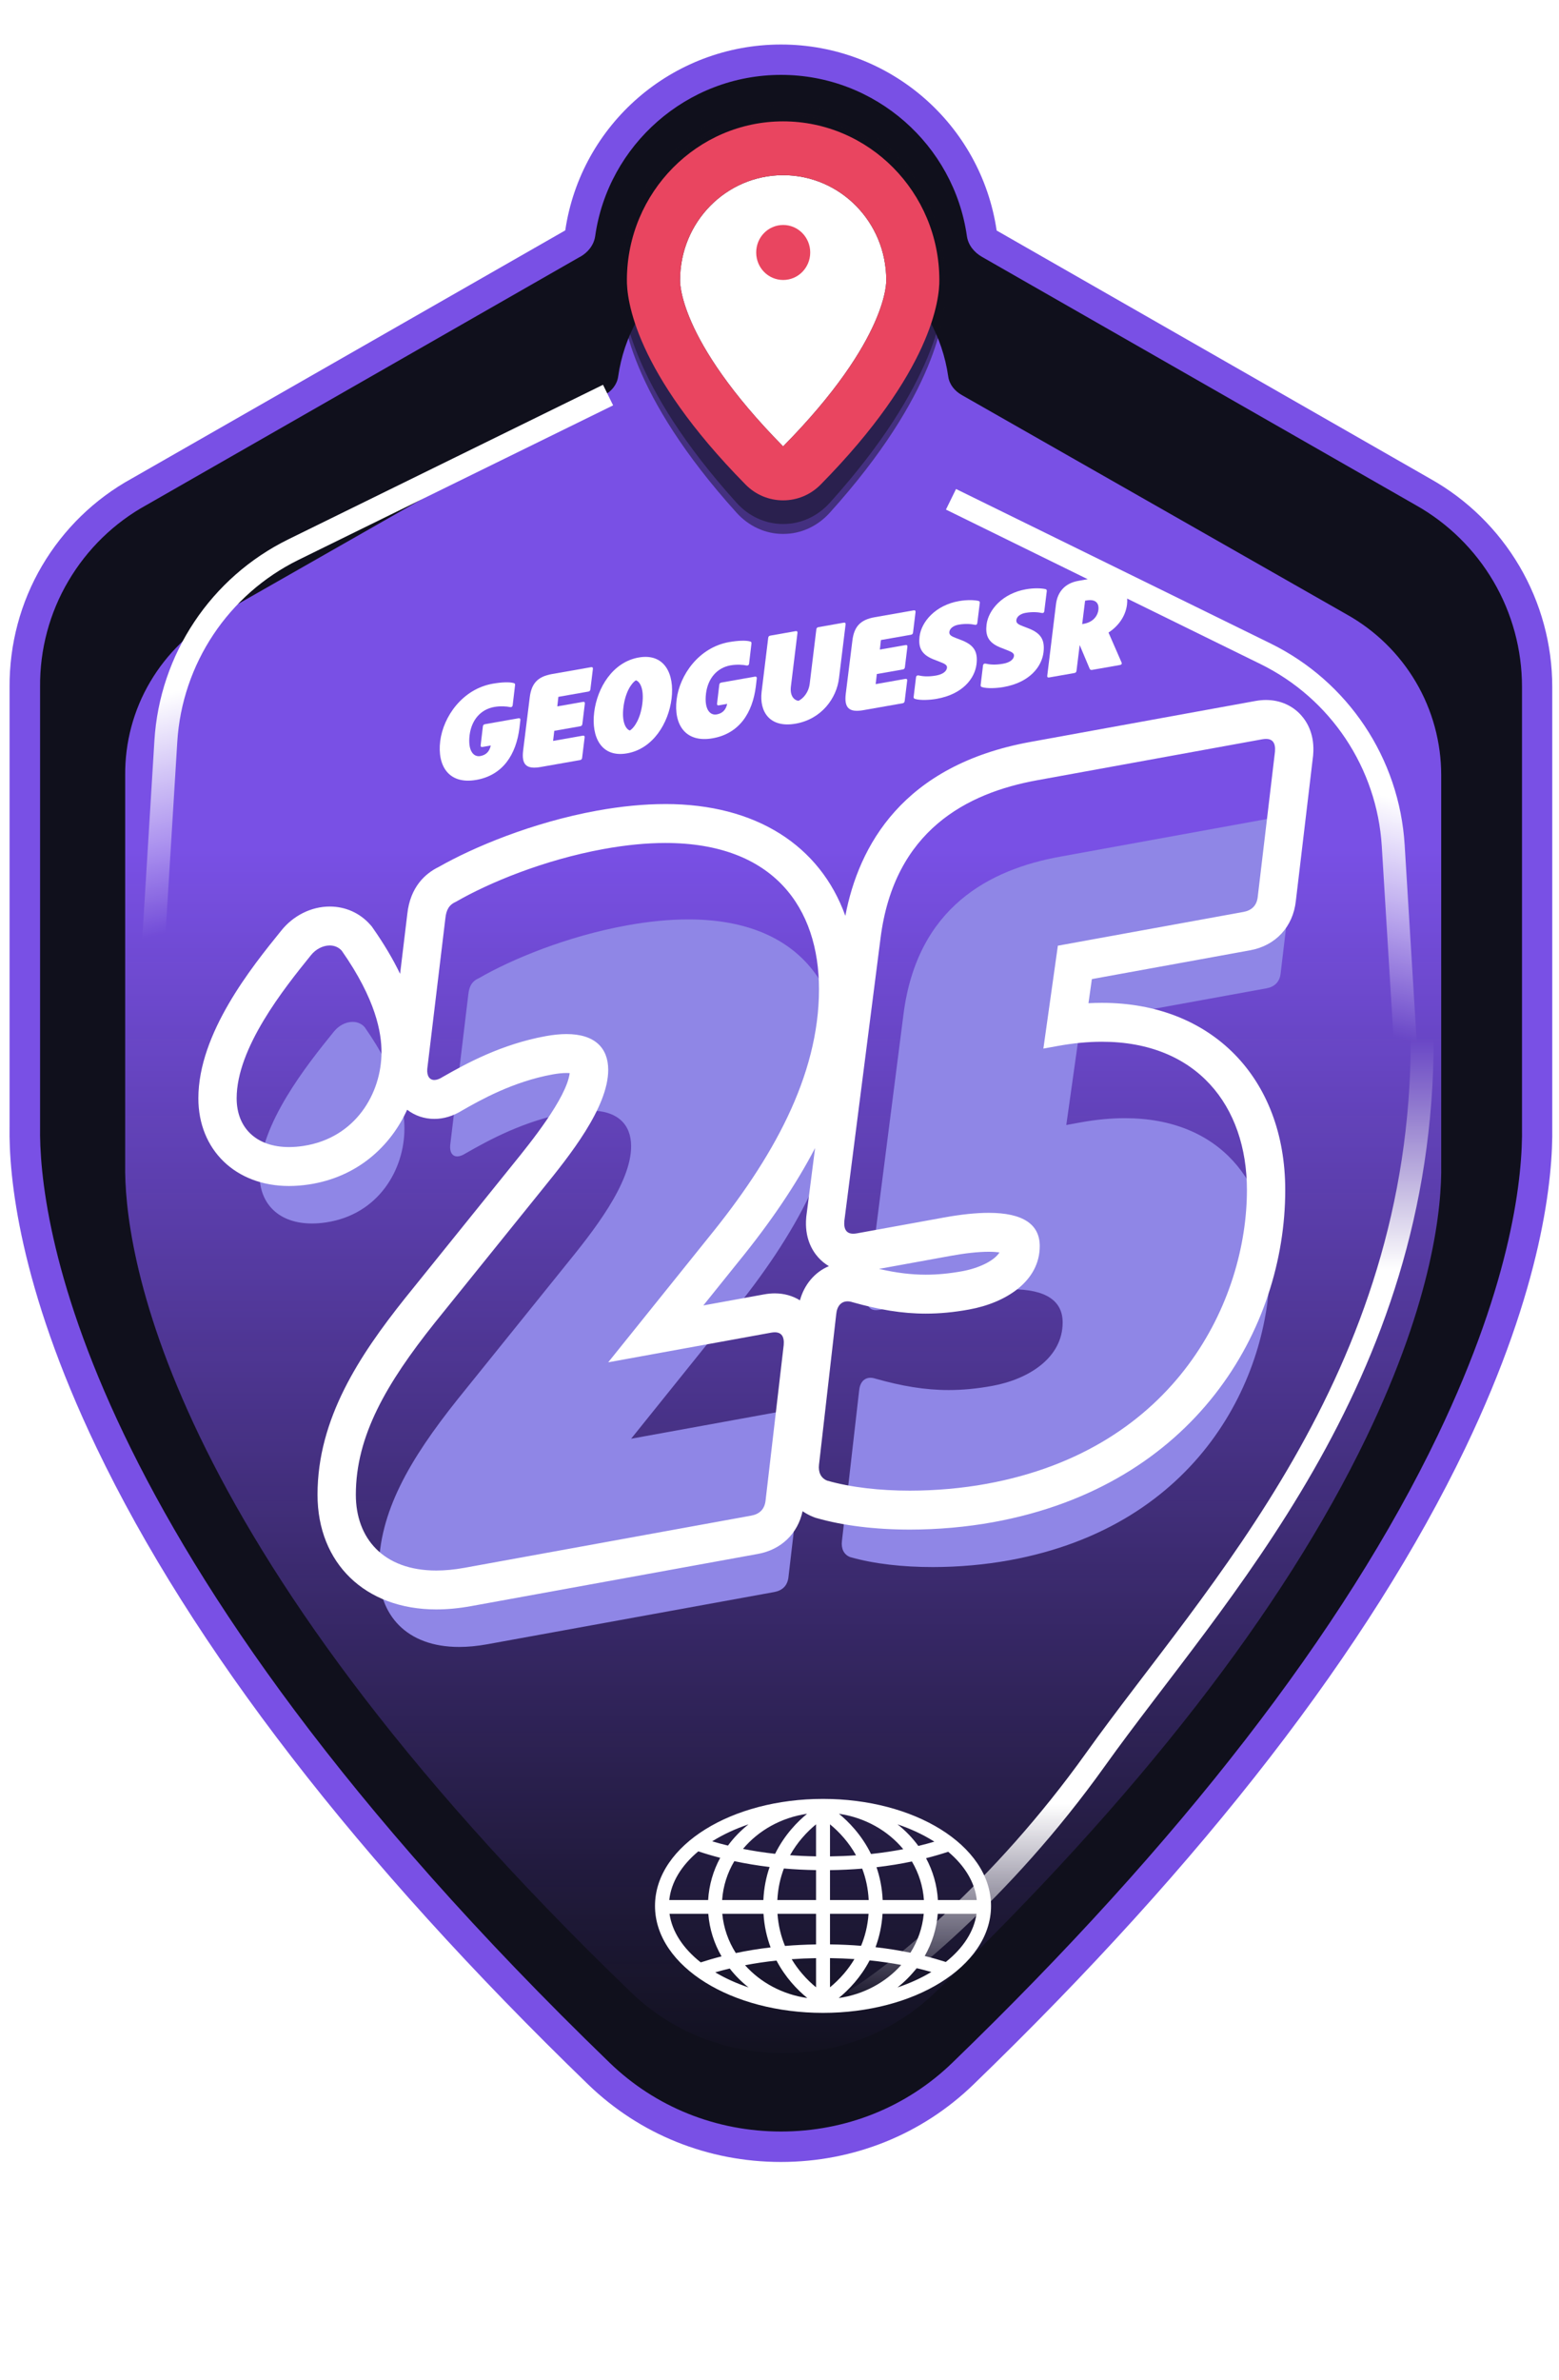 <svg width="118" height="180" viewBox="0 0 118 180" fill="none" xmlns="http://www.w3.org/2000/svg">
<path d="M59.278 4.8C66.536 4.8 72.576 10.184 73.568 17.155C73.665 17.845 74.125 18.406 74.734 18.754C74.734 18.754 74.741 18.754 74.747 18.761L108.064 37.772C110.546 39.158 112.613 41.183 114.052 43.627C115.49 46.071 116.248 48.863 116.248 51.707V85.421C116.313 89.116 115.542 97.093 109.774 109.087C102.562 124.08 90.002 140.266 72.453 157.188C68.934 160.592 64.255 162.463 59.278 162.463C54.301 162.463 49.622 160.592 46.097 157.188C5.036 117.586 2.191 92.263 2.308 85.421V51.72C2.282 48.857 3.034 46.052 4.479 43.608C5.924 41.157 8.004 39.132 10.506 37.765L43.809 18.754C43.809 18.754 43.816 18.754 43.822 18.754C44.431 18.413 44.891 17.845 44.989 17.155C45.98 10.184 52.026 4.8 59.285 4.8" fill="#10101C"/>
<g filter="url(#filter0_f_77_75549)">
<path d="M59.28 17.698C65.625 17.698 70.905 22.398 71.772 28.482C71.857 29.084 72.259 29.573 72.792 29.877C72.792 29.877 72.797 29.877 72.803 29.883L101.929 46.474C104.098 47.684 105.906 49.451 107.163 51.584C108.421 53.717 109.084 56.154 109.084 58.636V88.059C109.141 91.283 108.466 98.245 103.424 108.713C97.119 121.798 86.139 135.924 70.797 150.692C67.721 153.663 63.631 155.295 59.28 155.295C54.929 155.295 50.838 153.663 47.756 150.692C11.861 116.131 9.373 94.03 9.475 88.059V58.647C9.453 56.148 10.11 53.7 11.373 51.567C12.637 49.429 14.455 47.661 16.642 46.468L45.757 29.877C45.757 29.877 45.762 29.877 45.768 29.877C46.3 29.579 46.703 29.084 46.788 28.482C47.654 22.398 52.94 17.698 59.285 17.698" fill="url(#paint0_linear_77_75549)"/>
</g>
<g style="mix-blend-mode:soft-light" filter="url(#filter1_d_77_75549)">
<path fill-rule="evenodd" clip-rule="evenodd" d="M98.236 62.638C98.293 61.977 98.055 61.671 97.561 61.671H97.559C97.472 61.671 97.378 61.681 97.275 61.699L80.226 64.8C74.954 65.758 69.408 68.576 68.379 76.762L65.642 98.13C65.584 98.791 65.823 99.097 66.316 99.097C66.403 99.097 66.498 99.087 66.6 99.069L73.174 97.874C74.489 97.635 75.618 97.519 76.567 97.519C79.18 97.519 80.432 98.399 80.432 100.032C80.432 102.676 77.898 104.319 75.091 104.83C73.934 105.04 72.86 105.142 71.809 105.142C69.998 105.142 68.251 104.841 66.259 104.279C66.125 104.235 66 104.214 65.883 104.214C65.402 104.214 65.081 104.573 65.026 105.198L63.725 116.565C63.658 117.134 63.863 117.584 64.343 117.775C66.166 118.296 68.358 118.532 70.6 118.532C72.566 118.532 74.57 118.35 76.394 118.019C90.841 115.391 96.113 104.068 96.113 95.789C96.113 89.414 92.304 84.578 85.142 84.578C84.101 84.578 82.986 84.681 81.803 84.895L80.707 85.095L81.803 77.313L95.84 74.76C96.456 74.649 96.867 74.295 96.935 73.588L98.236 62.638ZM52.098 69.543C60.33 69.543 63.723 74.485 63.723 80.601C63.723 87.21 60.161 93.492 55.369 99.373L47.769 108.824L60.094 106.583C60.196 106.565 60.291 106.555 60.377 106.555C60.872 106.555 61.11 106.861 61.052 107.522L59.683 119.25C59.615 119.958 59.204 120.311 58.588 120.423L36.883 124.37C36.122 124.508 35.411 124.574 34.754 124.574C30.738 124.574 28.667 122.127 28.667 118.838C28.667 114.386 30.994 110.415 34.623 105.859L42.84 95.669C44.825 93.221 47.769 89.555 47.769 86.703C47.769 85.048 46.755 83.997 44.612 83.997C44.144 83.997 43.623 84.047 43.045 84.152C39.69 84.763 37.02 86.222 35.239 87.242C34.998 87.397 34.785 87.469 34.608 87.469C34.236 87.469 34.029 87.147 34.075 86.62L35.444 75.24C35.513 74.601 35.718 74.216 36.267 73.978C38.73 72.555 42.908 70.821 47.427 70C49.131 69.69 50.686 69.543 52.098 69.543ZM26.69 77.295C27.031 77.295 27.357 77.419 27.601 77.692C30.202 81.408 30.61 83.9 30.61 85.372C30.61 88.445 28.672 91.854 24.695 92.459C24.315 92.517 23.953 92.544 23.61 92.544C21.14 92.544 19.646 91.096 19.646 88.855C19.646 85.047 23.216 80.566 25.256 78.049C25.623 77.577 26.175 77.295 26.69 77.295Z" fill="#8F86E6"/>
</g>
<g filter="url(#filter2_ddd_77_75549)">
<path fill-rule="evenodd" clip-rule="evenodd" d="M59.524 133.297C62.974 133.297 66.123 134.164 68.425 135.595C70.721 137.021 72.241 139.057 72.241 141.39C72.241 143.722 70.721 145.758 68.425 147.184C66.123 148.615 62.974 149.482 59.524 149.482C56.074 149.482 52.925 148.615 50.623 147.184C48.327 145.758 46.807 143.722 46.807 141.39C46.807 139.057 48.327 137.021 50.623 135.595C52.925 134.164 56.074 133.297 59.524 133.297ZM51.137 136.505C51.154 136.495 51.17 136.484 51.187 136.474C51.978 135.982 52.887 135.559 53.887 135.221C53.294 135.689 52.77 136.229 52.329 136.828C51.911 136.726 51.514 136.618 51.137 136.505ZM50.086 137.264C48.798 138.337 48.026 139.609 47.886 140.949H50.829C50.895 139.802 51.217 138.721 51.741 137.753C51.15 137.6 50.599 137.436 50.086 137.264ZM47.906 141.988C48.096 143.332 48.924 144.601 50.269 145.663C50.759 145.503 51.284 145.35 51.843 145.208C51.284 144.238 50.931 143.149 50.84 141.988H47.906ZM51.367 146.415C52.115 146.86 52.962 147.246 53.887 147.558C53.353 147.136 52.874 146.656 52.462 146.127C52.081 146.218 51.716 146.314 51.367 146.415ZM65.162 147.558C66.104 147.239 66.966 146.845 67.724 146.389C67.369 146.288 66.996 146.191 66.607 146.1C66.19 146.64 65.704 147.129 65.162 147.558ZM68.818 145.632C70.14 144.577 70.954 143.319 71.143 141.988H68.209C68.118 143.137 67.772 144.216 67.222 145.179C67.789 145.32 68.321 145.473 68.818 145.632ZM71.162 140.949C71.024 139.622 70.265 138.362 68.999 137.295C68.48 137.466 67.921 137.631 67.323 137.782C67.838 138.743 68.154 139.813 68.219 140.949H71.162ZM67.953 136.531C67.922 136.512 67.892 136.493 67.861 136.474C67.07 135.982 66.161 135.559 65.162 135.221C65.763 135.696 66.294 136.245 66.739 136.855C67.164 136.753 67.569 136.644 67.953 136.531ZM55.009 140.949H51.888C51.959 139.89 52.285 138.891 52.811 138.006C53.633 138.182 54.523 138.334 55.481 138.449C55.225 139.189 55.051 140.021 55.009 140.949ZM55.897 137.451C55.03 137.355 54.221 137.228 53.468 137.079C54.631 135.691 56.345 134.71 58.319 134.423C57.964 134.713 57.542 135.103 57.121 135.597C56.69 136.103 56.258 136.72 55.897 137.451ZM56.067 140.949C56.113 140.051 56.297 139.256 56.562 138.56C57.333 138.627 58.144 138.669 58.996 138.683V140.949H56.067ZM57.031 137.555C57.658 137.602 58.313 137.632 58.996 137.643V135.221C58.681 135.478 58.306 135.825 57.931 136.265C57.619 136.63 57.308 137.059 57.031 137.555ZM60.052 140.949V138.685C60.905 138.674 61.718 138.634 62.49 138.571C62.753 139.264 62.936 140.055 62.981 140.949H60.052ZM60.052 137.645C60.736 137.636 61.393 137.609 62.022 137.564C61.744 137.064 61.431 136.632 61.117 136.264C60.742 135.824 60.367 135.478 60.052 135.22V137.645ZM64.039 140.949C63.997 140.027 63.825 139.2 63.573 138.464C64.533 138.352 65.426 138.204 66.252 138.03C66.77 138.909 67.09 139.9 67.161 140.949H64.039ZM63.157 137.464C64.029 137.371 64.842 137.247 65.598 137.101C64.435 135.701 62.714 134.711 60.729 134.423C61.085 134.713 61.506 135.103 61.927 135.597C62.361 136.106 62.796 136.727 63.157 137.464ZM64.029 141.988H67.148C67.051 143.052 66.696 144.052 66.14 144.933C65.324 144.765 64.443 144.621 63.498 144.514C63.774 143.771 63.97 142.93 64.029 141.988ZM63.052 145.511C63.904 145.599 64.702 145.717 65.445 145.856C64.283 147.165 62.619 148.085 60.713 148.359C61.072 148.067 61.499 147.673 61.927 147.171C62.32 146.711 62.713 146.158 63.052 145.511ZM62.971 141.988C62.906 142.904 62.696 143.709 62.406 144.409C61.659 144.349 60.875 144.312 60.052 144.302V141.988H62.971ZM61.901 145.414C61.309 145.375 60.693 145.35 60.052 145.341V147.548C60.367 147.29 60.742 146.944 61.117 146.504C61.386 146.188 61.654 145.826 61.901 145.414ZM58.996 141.988V144.304C58.175 144.317 57.392 144.357 56.646 144.419C56.354 143.717 56.143 142.909 56.077 141.988H58.996ZM58.996 145.343C58.357 145.354 57.743 145.381 57.152 145.423C57.397 145.831 57.664 146.191 57.931 146.504C58.306 146.944 58.681 147.291 58.996 147.548V145.343ZM55.019 141.988C55.078 142.936 55.276 143.782 55.556 144.529C54.613 144.64 53.736 144.786 52.924 144.957C52.359 144.071 51.998 143.062 51.9 141.988H55.019ZM56.003 145.525C55.155 145.615 54.361 145.736 53.622 145.878C54.783 147.175 56.439 148.087 58.335 148.359C57.976 148.067 57.549 147.673 57.121 147.172C56.731 146.714 56.34 146.166 56.003 145.525Z" fill="white"/>
</g>
<g filter="url(#filter3_d_77_75549)">
<path fill-rule="evenodd" clip-rule="evenodd" d="M79.407 51.243L81.32 50.907C81.411 50.891 81.47 50.84 81.48 50.741L81.721 48.792L82.477 50.585C82.507 50.659 82.578 50.686 82.658 50.671L84.771 50.299C84.882 50.279 84.931 50.212 84.891 50.111L83.903 47.847C84.758 47.283 85.201 46.508 85.301 45.744C85.46 44.429 84.675 43.397 82.521 43.777L81.616 43.936C80.639 44.108 80.046 44.733 79.926 45.708L79.266 51.111C79.256 51.22 79.306 51.261 79.407 51.243ZM82.13 45.437L82.242 45.418C82.906 45.301 83.198 45.603 83.138 46.125C83.069 46.648 82.686 47.07 82.022 47.186L81.91 47.206L82.13 45.437Z" fill="white"/>
<path d="M75.955 51.968C75.472 52.054 74.717 52.098 74.325 51.971H74.326C74.245 51.945 74.215 51.901 74.225 51.811L74.404 50.334C74.415 50.235 74.484 50.182 74.585 50.194C74.886 50.26 75.28 50.317 75.923 50.204C76.427 50.116 76.718 49.887 76.748 49.617C76.775 49.392 76.539 49.299 76.17 49.154L76.168 49.153L76.153 49.147C76.133 49.139 76.113 49.131 76.093 49.123L75.711 48.975C74.745 48.584 74.583 48.013 74.672 47.24C74.813 46.125 75.888 44.883 77.65 44.574C78.263 44.466 78.807 44.488 79.129 44.559C79.21 44.575 79.24 44.639 79.23 44.719L79.041 46.236C79.031 46.335 78.96 46.388 78.86 46.366C78.608 46.312 78.176 46.26 77.622 46.357C77.209 46.431 76.958 46.652 76.927 46.903C76.897 47.153 77.108 47.244 77.471 47.386L77.773 47.501C78.74 47.862 79.103 48.338 78.983 49.342C78.852 50.417 77.948 51.618 75.955 51.968Z" fill="white"/>
<path d="M70.64 49.868C69.673 49.477 69.511 48.906 69.601 48.133H69.603C69.743 47.018 70.818 45.776 72.58 45.467C73.193 45.359 73.737 45.381 74.059 45.452C74.14 45.468 74.171 45.532 74.16 45.612L73.971 47.129C73.961 47.228 73.891 47.281 73.79 47.259C73.538 47.205 73.106 47.153 72.552 47.25C72.139 47.324 71.888 47.545 71.857 47.796C71.827 48.046 72.038 48.137 72.401 48.279L72.704 48.394C73.67 48.755 74.033 49.231 73.912 50.235C73.782 51.31 72.878 52.511 70.885 52.861C70.402 52.947 69.647 52.991 69.255 52.864C69.174 52.838 69.144 52.794 69.154 52.704L69.333 51.227C69.343 51.128 69.413 51.075 69.514 51.087C69.815 51.151 70.208 51.21 70.852 51.097C71.355 51.009 71.646 50.78 71.677 50.51C71.704 50.285 71.468 50.192 71.099 50.047C71.074 50.037 71.048 50.027 71.022 50.016L70.64 49.868Z" fill="white"/>
<path d="M69.107 47.847C69.097 47.947 69.037 47.997 68.946 48.013L68.94 48.014L66.676 48.412L66.596 49.134L68.539 48.793C68.64 48.776 68.691 48.816 68.68 48.925L68.491 50.472C68.481 50.571 68.421 50.622 68.33 50.638L66.368 50.983L66.278 51.746L68.522 51.35C68.624 51.333 68.674 51.373 68.664 51.483L68.474 53.029C68.464 53.129 68.405 53.179 68.314 53.195L65.346 53.717C64.269 53.906 63.886 53.551 64.016 52.477L64.516 48.458C64.646 47.383 65.129 46.876 66.206 46.686L69.155 46.168C69.256 46.151 69.307 46.191 69.296 46.301L69.107 47.847Z" fill="white"/>
<path d="M60.218 47.74C60.32 47.723 60.37 47.764 60.36 47.873L59.861 51.941C59.781 52.644 60.112 52.968 60.435 53.01C60.778 52.851 61.21 52.391 61.29 51.689L61.789 47.601C61.799 47.502 61.859 47.452 61.95 47.436L63.862 47.099C63.962 47.082 64.013 47.122 64.002 47.232L63.503 51.3C63.323 52.806 62.188 54.392 60.225 54.737C58.262 55.082 57.467 53.836 57.646 52.33L58.146 48.243C58.156 48.143 58.215 48.093 58.306 48.077L60.218 47.74Z" fill="white"/>
<path d="M56.517 50.338C56.245 50.278 55.762 50.245 55.309 50.325L55.308 50.323C54.251 50.509 53.578 51.336 53.438 52.451C53.288 53.667 53.751 54.126 54.244 54.039C54.667 53.964 54.939 53.711 55.039 53.241L54.415 53.35C54.314 53.367 54.263 53.328 54.273 53.217L54.443 51.792C54.453 51.693 54.513 51.643 54.604 51.627L57.139 51.181C57.24 51.164 57.291 51.214 57.281 51.313L57.211 51.906C56.961 53.925 55.957 55.488 53.943 55.842C51.85 56.211 50.983 54.772 51.213 52.913C51.443 51.053 52.901 48.969 55.185 48.567C55.881 48.445 56.474 48.429 56.786 48.522C56.867 48.546 56.888 48.593 56.877 48.682L56.698 50.198C56.688 50.299 56.618 50.35 56.517 50.338Z" fill="white"/>
<path fill-rule="evenodd" clip-rule="evenodd" d="M50.831 52.843C50.602 54.701 49.426 56.638 47.463 56.983C45.5 57.328 44.744 55.732 44.974 53.873C45.203 52.015 46.379 50.078 48.342 49.733C50.305 49.388 51.061 50.984 50.831 52.843ZM48.133 51.458C47.781 51.678 47.329 52.367 47.189 53.483C47.048 54.598 47.361 55.153 47.673 55.255C48.026 55.035 48.477 54.346 48.618 53.231C48.758 52.115 48.446 51.56 48.133 51.458Z" fill="white"/>
<path d="M43.9 57.492L40.931 58.014L40.925 58.015C39.849 58.204 39.466 57.849 39.596 56.774L40.095 52.755C40.226 51.681 40.709 51.173 41.785 50.984L44.734 50.466C44.835 50.449 44.886 50.489 44.876 50.599L44.686 52.145C44.676 52.244 44.617 52.295 44.526 52.311L42.262 52.709L42.182 53.431L44.125 53.09C44.226 53.072 44.276 53.113 44.266 53.222L44.077 54.769C44.066 54.868 44.007 54.918 43.916 54.934L41.953 55.279L41.863 56.042L44.108 55.647C44.209 55.63 44.26 55.67 44.25 55.779L44.06 57.326C44.05 57.425 43.991 57.476 43.9 57.492Z" fill="white"/>
<path d="M39.318 55.055C39.067 57.074 38.063 58.638 36.05 58.991V58.99C33.957 59.359 33.089 57.919 33.319 56.061C33.549 54.201 35.008 52.117 37.292 51.715C37.986 51.593 38.58 51.577 38.893 51.669C38.974 51.694 38.994 51.741 38.984 51.83L38.804 53.346C38.794 53.446 38.724 53.498 38.623 53.486C38.351 53.426 37.868 53.393 37.416 53.473C36.358 53.658 35.685 54.485 35.545 55.6C35.396 56.816 35.859 57.276 36.352 57.188C36.774 57.113 37.046 56.859 37.146 56.39L36.523 56.499C36.422 56.516 36.371 56.477 36.381 56.367L36.55 54.942C36.561 54.842 36.62 54.792 36.711 54.776L39.247 54.33C39.347 54.313 39.397 54.363 39.387 54.463L39.318 55.055Z" fill="white"/>
</g>
<g filter="url(#filter4_d_77_75549)">
<path fill-rule="evenodd" clip-rule="evenodd" d="M95.033 53.019C95.303 52.971 95.57 52.946 95.827 52.946L95.829 52.947C96.869 52.947 97.808 53.353 98.474 54.092C98.965 54.636 99.523 55.603 99.391 57.116L99.387 57.164L99.381 57.211L98.083 68.136C97.877 70.097 96.552 71.53 94.617 71.88L82.643 74.057L82.386 75.881C82.731 75.863 83.073 75.854 83.41 75.854C91.706 75.854 97.279 81.542 97.279 90.01C97.279 100.516 90.443 112.361 75.171 115.137C73.156 115.504 70.976 115.697 68.866 115.697C66.246 115.697 63.811 115.397 61.825 114.83L61.685 114.79L61.55 114.736C61.26 114.621 60.992 114.476 60.748 114.306C60.383 116.001 59.127 117.218 57.363 117.538L35.659 121.485C34.746 121.651 33.858 121.735 33.019 121.735C27.645 121.735 24.033 118.247 24.033 113.055C24.033 107.305 27.206 102.528 30.646 98.21L38.868 88.014L38.872 88.009C40.096 86.499 42.88 83.065 43.12 81.169C43.051 81.164 42.971 81.16 42.877 81.16C42.574 81.16 42.218 81.198 41.821 81.269C38.814 81.816 36.337 83.219 34.979 83.995C34.297 84.418 33.589 84.632 32.873 84.632C32.111 84.632 31.4 84.389 30.817 83.939C29.554 86.71 27.053 89.034 23.389 89.591C22.873 89.668 22.364 89.708 21.876 89.708C17.836 89.708 15.014 86.98 15.014 83.074C15.014 78.144 19.075 73.122 21.27 70.414C22.182 69.258 23.557 68.57 24.956 68.57C26.144 68.57 27.231 69.054 28.015 69.935L28.13 70.064L28.229 70.205C29.063 71.396 29.746 72.546 30.283 73.661L30.828 69.137C31.052 67.064 32.211 66.057 33.214 65.571C35.822 64.085 40.296 62.208 45.181 61.319C47.011 60.986 48.755 60.818 50.364 60.818L50.363 60.817C57.205 60.817 62.067 63.947 63.983 69.272C64.994 63.977 68.327 57.876 77.983 56.12L95.033 53.019ZM96.502 56.857C96.559 56.196 96.321 55.891 95.827 55.891H95.825C95.738 55.891 95.644 55.9 95.541 55.918L78.492 59.019C73.219 59.977 67.674 62.795 66.645 70.981L63.908 92.349C63.85 93.01 64.088 93.316 64.582 93.316C64.669 93.316 64.764 93.306 64.866 93.288L71.44 92.093C72.755 91.854 73.884 91.738 74.833 91.738C77.446 91.738 78.698 92.618 78.698 94.251C78.698 96.895 76.164 98.538 73.357 99.049C72.2 99.26 71.126 99.361 70.075 99.361C68.264 99.361 66.517 99.06 64.525 98.498C64.391 98.454 64.266 98.433 64.149 98.433C63.668 98.433 63.347 98.792 63.292 99.417L61.991 110.785C61.924 111.354 62.129 111.803 62.608 111.994C64.432 112.515 66.624 112.751 68.865 112.751C70.831 112.751 72.836 112.57 74.659 112.238C89.107 109.61 94.379 98.287 94.379 90.008C94.379 83.633 90.57 78.797 83.408 78.797C82.367 78.797 81.252 78.9 80.069 79.115L78.973 79.314L80.069 71.532L94.106 68.98C94.722 68.868 95.133 68.514 95.201 67.807L96.502 56.857ZM61.693 86.837C60.259 89.594 58.33 92.447 55.879 95.454L53.235 98.742L57.849 97.903C58.119 97.854 58.386 97.829 58.642 97.829C59.34 97.829 59.993 98.012 60.548 98.356C60.876 97.15 61.682 96.213 62.738 95.77C62.441 95.595 62.172 95.375 61.937 95.114C61.446 94.567 60.888 93.599 61.023 92.085L61.028 92.027L61.035 91.97L61.693 86.837ZM71.952 94.992L66.53 95.978C67.834 96.278 68.961 96.416 70.075 96.416C70.957 96.416 71.864 96.33 72.846 96.151C74.01 95.939 75.232 95.401 75.65 94.731C75.449 94.704 75.182 94.683 74.834 94.683C74.051 94.683 73.08 94.787 71.952 94.992ZM50.364 63.762C58.596 63.762 61.989 68.704 61.989 74.82C61.989 81.43 58.427 87.711 53.635 93.592L46.035 103.044L58.36 100.802C58.462 100.784 58.557 100.774 58.643 100.774C59.138 100.774 59.376 101.08 59.318 101.741L57.949 113.469C57.881 114.177 57.47 114.53 56.853 114.642L35.149 118.589C34.388 118.727 33.677 118.793 33.02 118.793C29.004 118.793 26.933 116.346 26.933 113.057C26.933 108.605 29.26 104.634 32.889 100.078L41.106 89.889C43.091 87.44 46.035 83.774 46.035 80.922C46.035 79.267 45.021 78.216 42.878 78.216C42.41 78.216 41.888 78.267 41.311 78.371C37.956 78.982 35.286 80.441 33.505 81.461C33.264 81.617 33.051 81.689 32.874 81.689C32.502 81.689 32.295 81.366 32.341 80.839L33.71 69.459C33.779 68.82 33.983 68.435 34.532 68.197C36.996 66.774 41.174 65.04 45.693 64.219C47.397 63.909 48.952 63.762 50.364 63.762ZM24.956 71.514C25.297 71.514 25.623 71.638 25.867 71.911C28.468 75.627 28.875 78.119 28.875 79.591C28.875 82.664 26.938 86.073 22.96 86.678C22.581 86.736 22.219 86.764 21.876 86.764C19.406 86.764 17.912 85.316 17.912 83.074C17.912 79.266 21.482 74.785 23.521 72.268C23.889 71.796 24.441 71.514 24.956 71.514Z" fill="white"/>
</g>
<g style="mix-blend-mode:overlay" filter="url(#filter5_f_77_75549)">
<path d="M64.648 151.355C67.754 149.444 75.757 143.113 82.923 133.08C91.881 120.539 107.647 104.414 107.647 78.615" stroke="url(#paint1_linear_77_75549)" stroke-width="1.734"/>
</g>
<g style="mix-blend-mode:overlay" filter="url(#filter6_f_77_75549)">
<path d="M46.024 29.883L37.81 33.914L29.596 37.945L22.221 41.565C16.624 44.311 12.933 49.85 12.552 56.073L10.907 82.915" stroke="url(#paint2_linear_77_75549)" stroke-width="1.734"/>
</g>
<g style="mix-blend-mode:overlay" filter="url(#filter7_f_77_75549)">
<path d="M71.98 37.766L95.783 49.448C101.38 52.194 105.071 57.733 105.452 63.956L107.097 90.798" stroke="url(#paint3_linear_77_75549)" stroke-width="1.734"/>
</g>
<g opacity="0.5" filter="url(#filter8_f_77_75549)">
<mask id="path-10-outside-1_77_75549" maskUnits="userSpaceOnUse" x="46.17" y="7.066" width="26" height="33" fill="black">
<rect fill="white" x="46.17" y="7.066" width="26" height="33"/>
<path d="M59.278 9.066C65.379 9.066 70.362 14.572 70.385 21.337V21.343C70.409 22.852 69.862 28.484 61.948 37.257C61.234 38.047 60.283 38.481 59.278 38.481C58.273 38.481 57.322 38.047 56.608 37.257C48.688 28.483 48.147 22.851 48.171 21.33C48.2 14.572 53.177 9.066 59.278 9.066Z"/>
</mask>
<path d="M59.278 9.066C65.379 9.066 70.362 14.572 70.385 21.337V21.343C70.409 22.852 69.862 28.484 61.948 37.257C61.234 38.047 60.283 38.481 59.278 38.481C58.273 38.481 57.322 38.047 56.608 37.257C48.688 28.483 48.147 22.851 48.171 21.33C48.2 14.572 53.177 9.066 59.278 9.066Z" fill="#10101C"/>
<path d="M59.278 9.066L59.278 7.91H59.278V9.066ZM70.385 21.337L71.542 21.337L71.542 21.333L70.385 21.337ZM70.385 21.343H69.229V21.353L69.23 21.362L70.385 21.343ZM61.948 37.257L62.806 38.031L62.806 38.031L61.948 37.257ZM59.278 38.481L59.278 39.637L59.278 39.637L59.278 38.481ZM56.608 37.257L55.75 38.031L55.75 38.031L56.608 37.257ZM48.171 21.33L49.327 21.348L49.327 21.335L48.171 21.33ZM59.278 9.066L59.278 10.222C64.633 10.222 69.207 15.098 69.229 21.341L70.385 21.337L71.542 21.333C71.516 14.046 66.125 7.91 59.278 7.91L59.278 9.066ZM70.385 21.337H69.229V21.343H70.385H71.542V21.337H70.385ZM70.385 21.343L69.23 21.362C69.248 22.521 68.85 27.88 61.09 36.482L61.948 37.257L62.806 38.031C70.875 29.087 71.571 23.183 71.541 21.325L70.385 21.343ZM61.948 37.257L61.09 36.482C60.583 37.044 59.937 37.325 59.278 37.325L59.278 38.481L59.278 39.637C60.629 39.637 61.886 39.05 62.806 38.031L61.948 37.257ZM59.278 38.481V37.325C58.619 37.325 57.974 37.044 57.466 36.482L56.608 37.257L55.75 38.031C56.67 39.05 57.927 39.637 59.278 39.637V38.481ZM56.608 37.257L57.466 36.482C49.701 27.881 49.308 22.521 49.327 21.348L48.171 21.33L47.015 21.312C46.985 23.181 47.675 29.086 55.75 38.031L56.608 37.257ZM48.171 21.33L49.327 21.335C49.354 15.098 53.924 10.222 59.278 10.222V9.066V7.91C52.431 7.91 47.047 14.047 47.014 21.325L48.171 21.33Z" fill="#10101C" mask="url(#path-10-outside-1_77_75549)"/>
</g>
<g opacity="0.5" filter="url(#filter9_f_77_75549)">
<mask id="path-12-outside-2_77_75549" maskUnits="userSpaceOnUse" x="46.17" y="7.817" width="26" height="33" fill="black">
<rect fill="white" x="46.17" y="7.817" width="26" height="33"/>
<path d="M59.278 9.817C65.379 9.817 70.362 15.323 70.385 22.087V22.094C70.409 23.603 69.862 29.234 61.948 38.007C61.234 38.797 60.283 39.232 59.278 39.232C58.273 39.232 57.322 38.797 56.608 38.007C48.688 29.234 48.147 23.602 48.171 22.08C48.2 15.323 53.177 9.817 59.278 9.817Z"/>
</mask>
<path d="M59.278 9.817C65.379 9.817 70.362 15.323 70.385 22.087V22.094C70.409 23.603 69.862 29.234 61.948 38.007C61.234 38.797 60.283 39.232 59.278 39.232C58.273 39.232 57.322 38.797 56.608 38.007C48.688 29.234 48.147 23.602 48.171 22.08C48.2 15.323 53.177 9.817 59.278 9.817Z" fill="#10101C"/>
<path d="M59.278 9.817L59.278 8.661H59.278V9.817ZM70.385 22.087L71.542 22.087L71.542 22.083L70.385 22.087ZM70.385 22.094H69.229V22.103L69.23 22.112L70.385 22.094ZM61.948 38.007L62.806 38.782L62.806 38.782L61.948 38.007ZM59.278 39.232L59.278 40.388L59.278 40.388L59.278 39.232ZM56.608 38.007L55.75 38.782L55.75 38.782L56.608 38.007ZM48.171 22.08L49.327 22.098L49.327 22.085L48.171 22.08ZM59.278 9.817L59.278 10.973C64.633 10.973 69.207 15.849 69.229 22.091L70.385 22.087L71.542 22.083C71.516 14.797 66.125 8.661 59.278 8.661L59.278 9.817ZM70.385 22.087H69.229V22.094H70.385H71.542V22.087H70.385ZM70.385 22.094L69.23 22.112C69.248 23.272 68.849 28.631 61.09 37.233L61.948 38.007L62.806 38.782C70.874 29.838 71.571 23.934 71.541 22.076L70.385 22.094ZM61.948 38.007L61.09 37.232C60.583 37.794 59.937 38.075 59.278 38.076L59.278 39.232L59.278 40.388C60.629 40.388 61.886 39.801 62.806 38.782L61.948 38.007ZM59.278 39.232V38.076C58.619 38.076 57.974 37.794 57.466 37.232L56.608 38.007L55.75 38.782C56.67 39.8 57.927 40.388 59.278 40.388V39.232ZM56.608 38.007L57.466 37.232C49.701 28.631 49.308 23.272 49.327 22.098L48.171 22.08L47.015 22.062C46.985 23.932 47.675 29.837 55.75 38.782L56.608 38.007ZM48.171 22.08L49.327 22.085C49.354 15.848 53.924 10.973 59.278 10.973V9.817V8.661C52.431 8.661 47.047 14.797 47.014 22.075L48.171 22.08Z" fill="#10101C" mask="url(#path-12-outside-2_77_75549)"/>
</g>
<g filter="url(#filter10_d_77_75549)">
<path d="M59.274 32.608C51.21 24.43 51.476 20.021 51.476 20.021C51.476 15.643 54.963 12.094 59.274 12.094C63.584 12.094 67.079 15.643 67.079 20.021C67.079 20.021 67.338 24.43 59.274 32.608Z" fill="white"/>
<path d="M71.098 19.982C71.073 13.39 65.768 8.024 59.274 8.024C52.78 8.024 47.482 13.39 47.45 19.976C47.425 21.459 48.001 26.947 56.432 35.496C57.191 36.267 58.204 36.69 59.274 36.69C60.344 36.69 61.356 36.267 62.116 35.496C70.541 26.947 71.123 21.459 71.098 19.989V19.982ZM59.274 32.608C51.21 24.43 51.476 20.021 51.476 20.021C51.476 15.643 54.963 12.094 59.274 12.094C63.584 12.094 67.079 15.643 67.079 20.021C67.079 20.021 67.338 24.43 59.274 32.608Z" fill="#E94560"/>
<path d="M59.28 15.861C58.147 15.861 57.236 16.786 57.236 17.941C57.236 19.096 58.147 20.021 59.28 20.021C60.413 20.021 61.325 19.09 61.325 17.941C61.325 16.792 60.407 15.861 59.28 15.861Z" fill="#E94560"/>
</g>
<path d="M59.116 5.664C66.262 5.664 72.207 10.977 73.183 17.855C73.279 18.536 73.732 19.09 74.332 19.433C74.332 19.433 74.338 19.433 74.344 19.44L107.142 38.197C109.585 39.565 111.62 41.563 113.037 43.974C114.453 46.386 115.199 49.141 115.199 51.947V85.211C115.263 88.856 114.504 96.727 108.826 108.562C101.726 123.355 89.362 139.325 72.086 156.021C68.622 159.38 64.016 161.226 59.116 161.226C54.217 161.226 49.611 159.38 46.14 156.021C5.719 116.948 2.919 91.961 3.034 85.211V51.959C3.008 49.134 3.748 46.366 5.171 43.955C6.593 41.537 8.641 39.539 11.104 38.19L43.888 19.433C43.888 19.433 43.895 19.433 43.901 19.433C44.501 19.096 44.954 18.536 45.05 17.855C46.026 10.977 51.978 5.664 59.123 5.664M59.123 3.367C50.861 3.367 43.965 9.425 42.785 17.423C42.772 17.429 42.759 17.435 42.746 17.448L9.975 36.193C7.161 37.739 4.813 40.023 3.18 42.797C1.553 45.558 0.705 48.733 0.724 51.978V85.198C0.66 89.028 1.445 97.261 7.301 109.491C14.523 124.57 27.053 140.776 44.526 157.675C48.431 161.448 53.605 163.529 59.104 163.529C64.603 163.529 69.777 161.448 73.675 157.675C91.148 140.789 103.665 124.602 110.893 109.561C116.769 97.319 117.553 89.054 117.49 85.204V51.959C117.49 48.746 116.628 45.59 115.008 42.829C113.388 40.074 111.059 37.783 108.265 36.218L75.48 17.461C75.48 17.461 75.454 17.448 75.435 17.435C74.255 9.425 67.372 3.367 59.11 3.367L59.123 3.367Z" fill="#7950E5"/>
<defs>
<filter id="filter0_f_77_75549" x="2.536" y="10.762" width="113.489" height="151.47" filterUnits="userSpaceOnUse" color-interpolation-filters="sRGB">
<feFlood flood-opacity="0" result="BackgroundImageFix"/>
<feBlend mode="normal" in="SourceGraphic" in2="BackgroundImageFix" result="shape"/>
<feGaussianBlur stdDeviation="3.468" result="effect1_foregroundBlur_77_75549"/>
</filter>
<filter id="filter1_d_77_75549" x="13.866" y="55.891" width="90.159" height="74.464" filterUnits="userSpaceOnUse" color-interpolation-filters="sRGB">
<feFlood flood-opacity="0" result="BackgroundImageFix"/>
<feColorMatrix in="SourceAlpha" type="matrix" values="0 0 0 0 0 0 0 0 0 0 0 0 0 0 0 0 0 0 127 0" result="hardAlpha"/>
<feOffset/>
<feGaussianBlur stdDeviation="2.89"/>
<feComposite in2="hardAlpha" operator="out"/>
<feColorMatrix type="matrix" values="0 0 0 0 0.631 0 0 0 0 0.608 0 0 0 0 0.851 0 0 0 1 0"/>
<feBlend mode="normal" in2="BackgroundImageFix" result="effect1_dropShadow_77_75549"/>
<feBlend mode="normal" in="SourceGraphic" in2="effect1_dropShadow_77_75549" result="shape"/>
</filter>
<filter id="filter2_ddd_77_75549" x="21.878" y="108.368" width="80.832" height="71.583" filterUnits="userSpaceOnUse" color-interpolation-filters="sRGB">
<feFlood flood-opacity="0" result="BackgroundImageFix"/>
<feColorMatrix in="SourceAlpha" type="matrix" values="0 0 0 0 0 0 0 0 0 0 0 0 0 0 0 0 0 0 127 0" result="hardAlpha"/>
<feOffset/>
<feGaussianBlur stdDeviation="5.781"/>
<feComposite in2="hardAlpha" operator="out"/>
<feColorMatrix type="matrix" values="0 0 0 0 0.475 0 0 0 0 0.314 0 0 0 0 0.898 0 0 0 1 0"/>
<feBlend mode="normal" in2="BackgroundImageFix" result="effect1_dropShadow_77_75549"/>
<feColorMatrix in="SourceAlpha" type="matrix" values="0 0 0 0 0 0 0 0 0 0 0 0 0 0 0 0 0 0 127 0" result="hardAlpha"/>
<feOffset/>
<feGaussianBlur stdDeviation="2.89"/>
<feComposite in2="hardAlpha" operator="out"/>
<feColorMatrix type="matrix" values="0 0 0 0 0.631 0 0 0 0 0.608 0 0 0 0 0.851 0 0 0 1 0"/>
<feBlend mode="normal" in2="effect1_dropShadow_77_75549" result="effect2_dropShadow_77_75549"/>
<feColorMatrix in="SourceAlpha" type="matrix" values="0 0 0 0 0 0 0 0 0 0 0 0 0 0 0 0 0 0 127 0" result="hardAlpha"/>
<feOffset dx="2.77" dy="2.77"/>
<feGaussianBlur stdDeviation="13.849"/>
<feComposite in2="hardAlpha" operator="out"/>
<feColorMatrix type="matrix" values="0 0 0 0 0.631 0 0 0 0 0.608 0 0 0 0 0.851 0 0 0 1 0"/>
<feBlend mode="normal" in2="effect2_dropShadow_77_75549" result="effect3_dropShadow_77_75549"/>
<feBlend mode="normal" in="SourceGraphic" in2="effect3_dropShadow_77_75549" result="shape"/>
</filter>
<filter id="filter3_d_77_75549" x="27.503" y="37.916" width="63.598" height="26.912" filterUnits="userSpaceOnUse" color-interpolation-filters="sRGB">
<feFlood flood-opacity="0" result="BackgroundImageFix"/>
<feColorMatrix in="SourceAlpha" type="matrix" values="0 0 0 0 0 0 0 0 0 0 0 0 0 0 0 0 0 0 127 0" result="hardAlpha"/>
<feOffset/>
<feGaussianBlur stdDeviation="2.89"/>
<feComposite in2="hardAlpha" operator="out"/>
<feColorMatrix type="matrix" values="0 0 0 0 0.631 0 0 0 0 0.608 0 0 0 0 0.851 0 0 0 1 0"/>
<feBlend mode="normal" in2="BackgroundImageFix" result="effect1_dropShadow_77_75549"/>
<feBlend mode="normal" in="SourceGraphic" in2="effect1_dropShadow_77_75549" result="shape"/>
</filter>
<filter id="filter4_d_77_75549" x="9.233" y="47.165" width="95.958" height="80.351" filterUnits="userSpaceOnUse" color-interpolation-filters="sRGB">
<feFlood flood-opacity="0" result="BackgroundImageFix"/>
<feColorMatrix in="SourceAlpha" type="matrix" values="0 0 0 0 0 0 0 0 0 0 0 0 0 0 0 0 0 0 127 0" result="hardAlpha"/>
<feOffset/>
<feGaussianBlur stdDeviation="2.89"/>
<feComposite in2="hardAlpha" operator="out"/>
<feColorMatrix type="matrix" values="0 0 0 0 0.631 0 0 0 0 0.608 0 0 0 0 0.851 0 0 0 1 0"/>
<feBlend mode="normal" in2="BackgroundImageFix" result="effect1_dropShadow_77_75549"/>
<feBlend mode="normal" in="SourceGraphic" in2="effect1_dropShadow_77_75549" result="shape"/>
</filter>
<filter id="filter5_f_77_75549" x="61.303" y="75.724" width="50.101" height="79.259" filterUnits="userSpaceOnUse" color-interpolation-filters="sRGB">
<feFlood flood-opacity="0" result="BackgroundImageFix"/>
<feBlend mode="normal" in="SourceGraphic" in2="BackgroundImageFix" result="shape"/>
<feGaussianBlur stdDeviation="1.445" result="effect1_foregroundBlur_77_75549"/>
</filter>
<filter id="filter6_f_77_75549" x="7.151" y="26.214" width="42.146" height="59.644" filterUnits="userSpaceOnUse" color-interpolation-filters="sRGB">
<feFlood flood-opacity="0" result="BackgroundImageFix"/>
<feBlend mode="normal" in="SourceGraphic" in2="BackgroundImageFix" result="shape"/>
<feGaussianBlur stdDeviation="1.445" result="effect1_foregroundBlur_77_75549"/>
</filter>
<filter id="filter7_f_77_75549" x="65.239" y="30.629" width="49.083" height="66.581" filterUnits="userSpaceOnUse" color-interpolation-filters="sRGB">
<feFlood flood-opacity="0" result="BackgroundImageFix"/>
<feBlend mode="normal" in="SourceGraphic" in2="BackgroundImageFix" result="shape"/>
<feGaussianBlur stdDeviation="3.179" result="effect1_foregroundBlur_77_75549"/>
</filter>
<filter id="filter8_f_77_75549" x="45.858" y="6.754" width="26.842" height="34.039" filterUnits="userSpaceOnUse" color-interpolation-filters="sRGB">
<feFlood flood-opacity="0" result="BackgroundImageFix"/>
<feBlend mode="normal" in="SourceGraphic" in2="BackgroundImageFix" result="shape"/>
<feGaussianBlur stdDeviation="0.578" result="effect1_foregroundBlur_77_75549"/>
</filter>
<filter id="filter9_f_77_75549" x="44.123" y="5.77" width="30.31" height="37.508" filterUnits="userSpaceOnUse" color-interpolation-filters="sRGB">
<feFlood flood-opacity="0" result="BackgroundImageFix"/>
<feBlend mode="normal" in="SourceGraphic" in2="BackgroundImageFix" result="shape"/>
<feGaussianBlur stdDeviation="1.445" result="effect1_foregroundBlur_77_75549"/>
</filter>
<filter id="filter10_d_77_75549" x="46.293" y="8.024" width="25.963" height="30.978" filterUnits="userSpaceOnUse" color-interpolation-filters="sRGB">
<feFlood flood-opacity="0" result="BackgroundImageFix"/>
<feColorMatrix in="SourceAlpha" type="matrix" values="0 0 0 0 0 0 0 0 0 0 0 0 0 0 0 0 0 0 127 0" result="hardAlpha"/>
<feOffset dy="1.156"/>
<feGaussianBlur stdDeviation="0.578"/>
<feComposite in2="hardAlpha" operator="out"/>
<feColorMatrix type="matrix" values="0 0 0 0 0 0 0 0 0 0 0 0 0 0 0 0 0 0 0.85 0"/>
<feBlend mode="normal" in2="BackgroundImageFix" result="effect1_dropShadow_77_75549"/>
<feBlend mode="normal" in="SourceGraphic" in2="effect1_dropShadow_77_75549" result="shape"/>
</filter>
<linearGradient id="paint0_linear_77_75549" x1="59.277" y1="64.176" x2="59.277" y2="157.085" gradientUnits="userSpaceOnUse">
<stop stop-color="#7950E5"/>
<stop offset="1" stop-color="#7950E5" stop-opacity="0"/>
</linearGradient>
<linearGradient id="paint1_linear_77_75549" x1="86.148" y1="78.615" x2="86.148" y2="151.355" gradientUnits="userSpaceOnUse">
<stop stop-color="white" stop-opacity="0"/>
<stop offset="0.24" stop-color="white"/>
<stop offset="0.795" stop-color="white"/>
<stop offset="1" stop-color="white" stop-opacity="0"/>
</linearGradient>
<linearGradient id="paint2_linear_77_75549" x1="33.906" y1="64.835" x2="15.08" y2="-5.427" gradientUnits="userSpaceOnUse">
<stop stop-color="white" stop-opacity="0"/>
<stop offset="0.24" stop-color="white"/>
<stop offset="0.795" stop-color="white"/>
<stop offset="1" stop-color="white" stop-opacity="0"/>
</linearGradient>
<linearGradient id="paint3_linear_77_75549" x1="84.097" y1="72.718" x2="102.924" y2="2.456" gradientUnits="userSpaceOnUse">
<stop stop-color="white" stop-opacity="0"/>
<stop offset="0.24" stop-color="white"/>
<stop offset="0.795" stop-color="white"/>
<stop offset="1" stop-color="white" stop-opacity="0"/>
</linearGradient>
</defs>
</svg>
